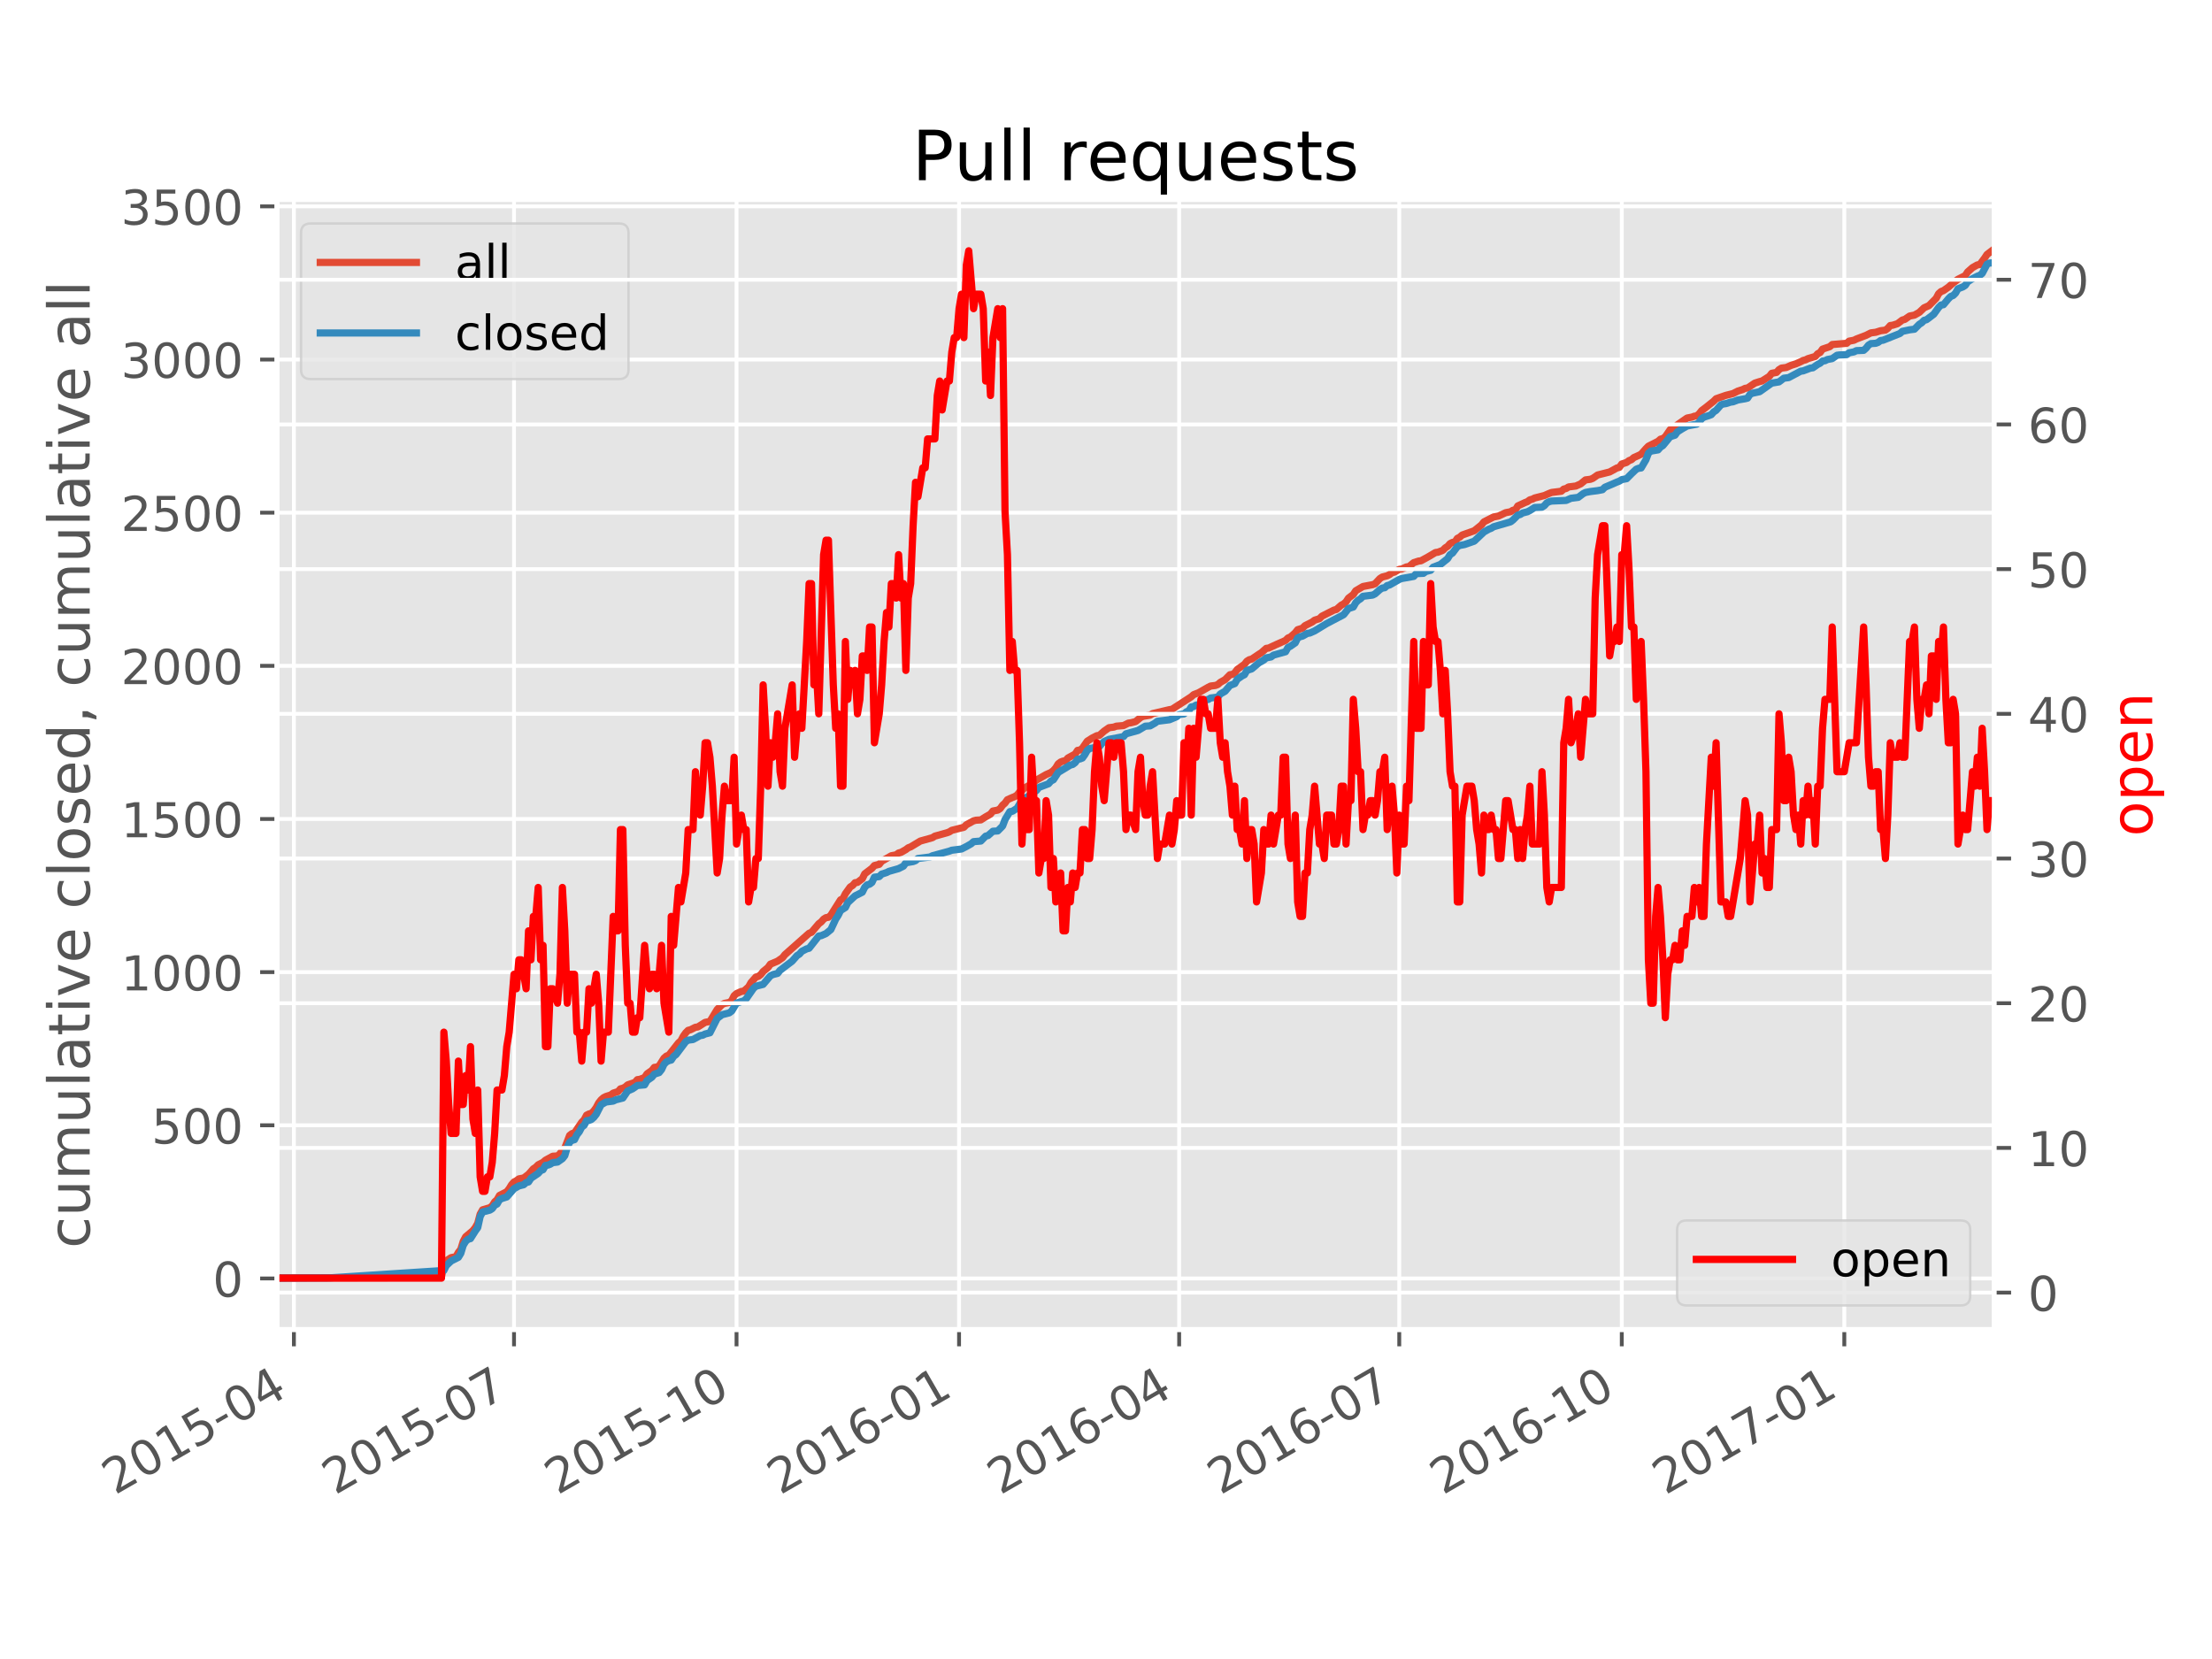 <?xml version="1.0" encoding="utf-8" standalone="no"?>
<!DOCTYPE svg PUBLIC "-//W3C//DTD SVG 1.1//EN"
  "http://www.w3.org/Graphics/SVG/1.1/DTD/svg11.dtd">
<!-- Created with matplotlib (http://matplotlib.org/) -->
<svg height="345pt" version="1.1" viewBox="0 0 460 345" width="460pt" xmlns="http://www.w3.org/2000/svg" xmlns:xlink="http://www.w3.org/1999/xlink">
 <defs>
  <style type="text/css">
*{stroke-linecap:butt;stroke-linejoin:round;}
  </style>
 </defs>
 <g id="figure_1">
  <g id="patch_1">
   <path d="M 0 345.6 
L 460.8 345.6 
L 460.8 0 
L 0 0 
z
" style="fill:#ffffff;"/>
  </g>
  <g id="axes_1">
   <g id="patch_2">
    <path d="M 57.6 276.48 
L 414.72 276.48 
L 414.72 41.472 
L 57.6 41.472 
z
" style="fill:#e5e5e5;"/>
   </g>
   <g id="matplotlib.axis_1">
    <g id="xtick_1">
     <g id="line2d_1">
      <path clip-path="url(#p51129f35ac)" d="M 61.121 276.48 
L 61.121 41.472 
" style="fill:none;stroke:#ffffff;stroke-linecap:square;stroke-width:0.8;"/>
     </g>
     <g id="line2d_2">
      <defs>
       <path d="M 0 0 
L 0 3.5 
" id="m9de23a6294" style="stroke:#555555;stroke-width:0.8;"/>
      </defs>
      <g>
       <use style="fill:#555555;stroke:#555555;stroke-width:0.8;" x="61.121" xlink:href="#m9de23a6294" y="276.48"/>
      </g>
     </g>
     <g id="text_1">
      <!-- 2015-04 -->
      <defs>
       <path d="M 19.188 8.297 
L 53.609 8.297 
L 53.609 0 
L 7.328 0 
L 7.328 8.297 
Q 12.938 14.109 22.625 23.891 
Q 32.328 33.688 34.812 36.531 
Q 39.547 41.844 41.422 45.531 
Q 43.312 49.219 43.312 52.781 
Q 43.312 58.594 39.234 62.25 
Q 35.156 65.922 28.609 65.922 
Q 23.969 65.922 18.812 64.312 
Q 13.672 62.703 7.812 59.422 
L 7.812 69.391 
Q 13.766 71.781 18.938 73 
Q 24.125 74.219 28.422 74.219 
Q 39.75 74.219 46.484 68.547 
Q 53.219 62.891 53.219 53.422 
Q 53.219 48.922 51.531 44.891 
Q 49.859 40.875 45.406 35.406 
Q 44.188 33.984 37.641 27.219 
Q 31.109 20.453 19.188 8.297 
" id="DejaVuSans-32"/>
       <path d="M 31.781 66.406 
Q 24.172 66.406 20.328 58.906 
Q 16.5 51.422 16.5 36.375 
Q 16.5 21.391 20.328 13.891 
Q 24.172 6.391 31.781 6.391 
Q 39.453 6.391 43.281 13.891 
Q 47.125 21.391 47.125 36.375 
Q 47.125 51.422 43.281 58.906 
Q 39.453 66.406 31.781 66.406 
M 31.781 74.219 
Q 44.047 74.219 50.516 64.516 
Q 56.984 54.828 56.984 36.375 
Q 56.984 17.969 50.516 8.266 
Q 44.047 -1.422 31.781 -1.422 
Q 19.531 -1.422 13.062 8.266 
Q 6.594 17.969 6.594 36.375 
Q 6.594 54.828 13.062 64.516 
Q 19.531 74.219 31.781 74.219 
" id="DejaVuSans-30"/>
       <path d="M 12.406 8.297 
L 28.516 8.297 
L 28.516 63.922 
L 10.984 60.406 
L 10.984 69.391 
L 28.422 72.906 
L 38.281 72.906 
L 38.281 8.297 
L 54.391 8.297 
L 54.391 0 
L 12.406 0 
z
" id="DejaVuSans-31"/>
       <path d="M 10.797 72.906 
L 49.516 72.906 
L 49.516 64.594 
L 19.828 64.594 
L 19.828 46.734 
Q 21.969 47.469 24.109 47.828 
Q 26.266 48.188 28.422 48.188 
Q 40.625 48.188 47.75 41.5 
Q 54.891 34.812 54.891 23.391 
Q 54.891 11.625 47.562 5.094 
Q 40.234 -1.422 26.906 -1.422 
Q 22.312 -1.422 17.547 -0.641 
Q 12.797 0.141 7.719 1.703 
L 7.719 11.625 
Q 12.109 9.234 16.797 8.062 
Q 21.484 6.891 26.703 6.891 
Q 35.156 6.891 40.078 11.328 
Q 45.016 15.766 45.016 23.391 
Q 45.016 31 40.078 35.438 
Q 35.156 39.891 26.703 39.891 
Q 22.75 39.891 18.812 39.016 
Q 14.891 38.141 10.797 36.281 
z
" id="DejaVuSans-35"/>
       <path d="M 4.891 31.391 
L 31.203 31.391 
L 31.203 23.391 
L 4.891 23.391 
z
" id="DejaVuSans-2d"/>
       <path d="M 37.797 64.312 
L 12.891 25.391 
L 37.797 25.391 
z
M 35.203 72.906 
L 47.609 72.906 
L 47.609 25.391 
L 58.016 25.391 
L 58.016 17.188 
L 47.609 17.188 
L 47.609 0 
L 37.797 0 
L 37.797 17.188 
L 4.891 17.188 
L 4.891 26.703 
z
" id="DejaVuSans-34"/>
      </defs>
      <g style="fill:#555555;" transform="translate(23.896 310.952)rotate(-30)scale(0.1 -0.1)">
       <use xlink:href="#DejaVuSans-32"/>
       <use x="63.623" xlink:href="#DejaVuSans-30"/>
       <use x="127.246" xlink:href="#DejaVuSans-31"/>
       <use x="190.869" xlink:href="#DejaVuSans-35"/>
       <use x="254.492" xlink:href="#DejaVuSans-2d"/>
       <use x="290.576" xlink:href="#DejaVuSans-30"/>
       <use x="354.199" xlink:href="#DejaVuSans-34"/>
      </g>
     </g>
    </g>
    <g id="xtick_2">
     <g id="line2d_3">
      <path clip-path="url(#p51129f35ac)" d="M 106.893 276.48 
L 106.893 41.472 
" style="fill:none;stroke:#ffffff;stroke-linecap:square;stroke-width:0.8;"/>
     </g>
     <g id="line2d_4">
      <g>
       <use style="fill:#555555;stroke:#555555;stroke-width:0.8;" x="106.893" xlink:href="#m9de23a6294" y="276.48"/>
      </g>
     </g>
     <g id="text_2">
      <!-- 2015-07 -->
      <defs>
       <path d="M 8.203 72.906 
L 55.078 72.906 
L 55.078 68.703 
L 28.609 0 
L 18.312 0 
L 43.219 64.594 
L 8.203 64.594 
z
" id="DejaVuSans-37"/>
      </defs>
      <g style="fill:#555555;" transform="translate(69.668 310.952)rotate(-30)scale(0.1 -0.1)">
       <use xlink:href="#DejaVuSans-32"/>
       <use x="63.623" xlink:href="#DejaVuSans-30"/>
       <use x="127.246" xlink:href="#DejaVuSans-31"/>
       <use x="190.869" xlink:href="#DejaVuSans-35"/>
       <use x="254.492" xlink:href="#DejaVuSans-2d"/>
       <use x="290.576" xlink:href="#DejaVuSans-30"/>
       <use x="354.199" xlink:href="#DejaVuSans-37"/>
      </g>
     </g>
    </g>
    <g id="xtick_3">
     <g id="line2d_5">
      <path clip-path="url(#p51129f35ac)" d="M 153.167 276.48 
L 153.167 41.472 
" style="fill:none;stroke:#ffffff;stroke-linecap:square;stroke-width:0.8;"/>
     </g>
     <g id="line2d_6">
      <g>
       <use style="fill:#555555;stroke:#555555;stroke-width:0.8;" x="153.167" xlink:href="#m9de23a6294" y="276.48"/>
      </g>
     </g>
     <g id="text_3">
      <!-- 2015-10 -->
      <g style="fill:#555555;" transform="translate(115.943 310.952)rotate(-30)scale(0.1 -0.1)">
       <use xlink:href="#DejaVuSans-32"/>
       <use x="63.623" xlink:href="#DejaVuSans-30"/>
       <use x="127.246" xlink:href="#DejaVuSans-31"/>
       <use x="190.869" xlink:href="#DejaVuSans-35"/>
       <use x="254.492" xlink:href="#DejaVuSans-2d"/>
       <use x="290.576" xlink:href="#DejaVuSans-31"/>
       <use x="354.199" xlink:href="#DejaVuSans-30"/>
      </g>
     </g>
    </g>
    <g id="xtick_4">
     <g id="line2d_7">
      <path clip-path="url(#p51129f35ac)" d="M 199.442 276.48 
L 199.442 41.472 
" style="fill:none;stroke:#ffffff;stroke-linecap:square;stroke-width:0.8;"/>
     </g>
     <g id="line2d_8">
      <g>
       <use style="fill:#555555;stroke:#555555;stroke-width:0.8;" x="199.442" xlink:href="#m9de23a6294" y="276.48"/>
      </g>
     </g>
     <g id="text_4">
      <!-- 2016-01 -->
      <defs>
       <path d="M 33.016 40.375 
Q 26.375 40.375 22.484 35.828 
Q 18.609 31.297 18.609 23.391 
Q 18.609 15.531 22.484 10.953 
Q 26.375 6.391 33.016 6.391 
Q 39.656 6.391 43.531 10.953 
Q 47.406 15.531 47.406 23.391 
Q 47.406 31.297 43.531 35.828 
Q 39.656 40.375 33.016 40.375 
M 52.594 71.297 
L 52.594 62.312 
Q 48.875 64.062 45.094 64.984 
Q 41.312 65.922 37.594 65.922 
Q 27.828 65.922 22.672 59.328 
Q 17.531 52.734 16.797 39.406 
Q 19.672 43.656 24.016 45.922 
Q 28.375 48.188 33.594 48.188 
Q 44.578 48.188 50.953 41.516 
Q 57.328 34.859 57.328 23.391 
Q 57.328 12.156 50.688 5.359 
Q 44.047 -1.422 33.016 -1.422 
Q 20.359 -1.422 13.672 8.266 
Q 6.984 17.969 6.984 36.375 
Q 6.984 53.656 15.188 63.938 
Q 23.391 74.219 37.203 74.219 
Q 40.922 74.219 44.703 73.484 
Q 48.484 72.75 52.594 71.297 
" id="DejaVuSans-36"/>
      </defs>
      <g style="fill:#555555;" transform="translate(162.217 310.952)rotate(-30)scale(0.1 -0.1)">
       <use xlink:href="#DejaVuSans-32"/>
       <use x="63.623" xlink:href="#DejaVuSans-30"/>
       <use x="127.246" xlink:href="#DejaVuSans-31"/>
       <use x="190.869" xlink:href="#DejaVuSans-36"/>
       <use x="254.492" xlink:href="#DejaVuSans-2d"/>
       <use x="290.576" xlink:href="#DejaVuSans-30"/>
       <use x="354.199" xlink:href="#DejaVuSans-31"/>
      </g>
     </g>
    </g>
    <g id="xtick_5">
     <g id="line2d_9">
      <path clip-path="url(#p51129f35ac)" d="M 245.214 276.48 
L 245.214 41.472 
" style="fill:none;stroke:#ffffff;stroke-linecap:square;stroke-width:0.8;"/>
     </g>
     <g id="line2d_10">
      <g>
       <use style="fill:#555555;stroke:#555555;stroke-width:0.8;" x="245.214" xlink:href="#m9de23a6294" y="276.48"/>
      </g>
     </g>
     <g id="text_5">
      <!-- 2016-04 -->
      <g style="fill:#555555;" transform="translate(207.989 310.952)rotate(-30)scale(0.1 -0.1)">
       <use xlink:href="#DejaVuSans-32"/>
       <use x="63.623" xlink:href="#DejaVuSans-30"/>
       <use x="127.246" xlink:href="#DejaVuSans-31"/>
       <use x="190.869" xlink:href="#DejaVuSans-36"/>
       <use x="254.492" xlink:href="#DejaVuSans-2d"/>
       <use x="290.576" xlink:href="#DejaVuSans-30"/>
       <use x="354.199" xlink:href="#DejaVuSans-34"/>
      </g>
     </g>
    </g>
    <g id="xtick_6">
     <g id="line2d_11">
      <path clip-path="url(#p51129f35ac)" d="M 290.985 276.48 
L 290.985 41.472 
" style="fill:none;stroke:#ffffff;stroke-linecap:square;stroke-width:0.8;"/>
     </g>
     <g id="line2d_12">
      <g>
       <use style="fill:#555555;stroke:#555555;stroke-width:0.8;" x="290.985" xlink:href="#m9de23a6294" y="276.48"/>
      </g>
     </g>
     <g id="text_6">
      <!-- 2016-07 -->
      <g style="fill:#555555;" transform="translate(253.761 310.952)rotate(-30)scale(0.1 -0.1)">
       <use xlink:href="#DejaVuSans-32"/>
       <use x="63.623" xlink:href="#DejaVuSans-30"/>
       <use x="127.246" xlink:href="#DejaVuSans-31"/>
       <use x="190.869" xlink:href="#DejaVuSans-36"/>
       <use x="254.492" xlink:href="#DejaVuSans-2d"/>
       <use x="290.576" xlink:href="#DejaVuSans-30"/>
       <use x="354.199" xlink:href="#DejaVuSans-37"/>
      </g>
     </g>
    </g>
    <g id="xtick_7">
     <g id="line2d_13">
      <path clip-path="url(#p51129f35ac)" d="M 337.26 276.48 
L 337.26 41.472 
" style="fill:none;stroke:#ffffff;stroke-linecap:square;stroke-width:0.8;"/>
     </g>
     <g id="line2d_14">
      <g>
       <use style="fill:#555555;stroke:#555555;stroke-width:0.8;" x="337.26" xlink:href="#m9de23a6294" y="276.48"/>
      </g>
     </g>
     <g id="text_7">
      <!-- 2016-10 -->
      <g style="fill:#555555;" transform="translate(300.035 310.952)rotate(-30)scale(0.1 -0.1)">
       <use xlink:href="#DejaVuSans-32"/>
       <use x="63.623" xlink:href="#DejaVuSans-30"/>
       <use x="127.246" xlink:href="#DejaVuSans-31"/>
       <use x="190.869" xlink:href="#DejaVuSans-36"/>
       <use x="254.492" xlink:href="#DejaVuSans-2d"/>
       <use x="290.576" xlink:href="#DejaVuSans-31"/>
       <use x="354.199" xlink:href="#DejaVuSans-30"/>
      </g>
     </g>
    </g>
    <g id="xtick_8">
     <g id="line2d_15">
      <path clip-path="url(#p51129f35ac)" d="M 383.535 276.48 
L 383.535 41.472 
" style="fill:none;stroke:#ffffff;stroke-linecap:square;stroke-width:0.8;"/>
     </g>
     <g id="line2d_16">
      <g>
       <use style="fill:#555555;stroke:#555555;stroke-width:0.8;" x="383.535" xlink:href="#m9de23a6294" y="276.48"/>
      </g>
     </g>
     <g id="text_8">
      <!-- 2017-01 -->
      <g style="fill:#555555;" transform="translate(346.31 310.952)rotate(-30)scale(0.1 -0.1)">
       <use xlink:href="#DejaVuSans-32"/>
       <use x="63.623" xlink:href="#DejaVuSans-30"/>
       <use x="127.246" xlink:href="#DejaVuSans-31"/>
       <use x="190.869" xlink:href="#DejaVuSans-37"/>
       <use x="254.492" xlink:href="#DejaVuSans-2d"/>
       <use x="290.576" xlink:href="#DejaVuSans-30"/>
       <use x="354.199" xlink:href="#DejaVuSans-31"/>
      </g>
     </g>
    </g>
   </g>
   <g id="matplotlib.axis_2">
    <g id="ytick_1">
     <g id="line2d_17">
      <path clip-path="url(#p51129f35ac)" d="M 57.6 265.862 
L 414.72 265.862 
" style="fill:none;stroke:#ffffff;stroke-linecap:square;stroke-width:0.8;"/>
     </g>
     <g id="line2d_18">
      <defs>
       <path d="M 0 0 
L -3.5 0 
" id="m48c21528d4" style="stroke:#555555;stroke-width:0.8;"/>
      </defs>
      <g>
       <use style="fill:#555555;stroke:#555555;stroke-width:0.8;" x="57.6" xlink:href="#m48c21528d4" y="265.862"/>
      </g>
     </g>
     <g id="text_9">
      <!-- 0 -->
      <g style="fill:#555555;" transform="translate(44.237 269.661)scale(0.1 -0.1)">
       <use xlink:href="#DejaVuSans-30"/>
      </g>
     </g>
    </g>
    <g id="ytick_2">
     <g id="line2d_19">
      <path clip-path="url(#p51129f35ac)" d="M 57.6 234.012 
L 414.72 234.012 
" style="fill:none;stroke:#ffffff;stroke-linecap:square;stroke-width:0.8;"/>
     </g>
     <g id="line2d_20">
      <g>
       <use style="fill:#555555;stroke:#555555;stroke-width:0.8;" x="57.6" xlink:href="#m48c21528d4" y="234.012"/>
      </g>
     </g>
     <g id="text_10">
      <!-- 500 -->
      <g style="fill:#555555;" transform="translate(31.512 237.812)scale(0.1 -0.1)">
       <use xlink:href="#DejaVuSans-35"/>
       <use x="63.623" xlink:href="#DejaVuSans-30"/>
       <use x="127.246" xlink:href="#DejaVuSans-30"/>
      </g>
     </g>
    </g>
    <g id="ytick_3">
     <g id="line2d_21">
      <path clip-path="url(#p51129f35ac)" d="M 57.6 202.163 
L 414.72 202.163 
" style="fill:none;stroke:#ffffff;stroke-linecap:square;stroke-width:0.8;"/>
     </g>
     <g id="line2d_22">
      <g>
       <use style="fill:#555555;stroke:#555555;stroke-width:0.8;" x="57.6" xlink:href="#m48c21528d4" y="202.163"/>
      </g>
     </g>
     <g id="text_11">
      <!-- 1000 -->
      <g style="fill:#555555;" transform="translate(25.15 205.963)scale(0.1 -0.1)">
       <use xlink:href="#DejaVuSans-31"/>
       <use x="63.623" xlink:href="#DejaVuSans-30"/>
       <use x="127.246" xlink:href="#DejaVuSans-30"/>
       <use x="190.869" xlink:href="#DejaVuSans-30"/>
      </g>
     </g>
    </g>
    <g id="ytick_4">
     <g id="line2d_23">
      <path clip-path="url(#p51129f35ac)" d="M 57.6 170.314 
L 414.72 170.314 
" style="fill:none;stroke:#ffffff;stroke-linecap:square;stroke-width:0.8;"/>
     </g>
     <g id="line2d_24">
      <g>
       <use style="fill:#555555;stroke:#555555;stroke-width:0.8;" x="57.6" xlink:href="#m48c21528d4" y="170.314"/>
      </g>
     </g>
     <g id="text_12">
      <!-- 1500 -->
      <g style="fill:#555555;" transform="translate(25.15 174.113)scale(0.1 -0.1)">
       <use xlink:href="#DejaVuSans-31"/>
       <use x="63.623" xlink:href="#DejaVuSans-35"/>
       <use x="127.246" xlink:href="#DejaVuSans-30"/>
       <use x="190.869" xlink:href="#DejaVuSans-30"/>
      </g>
     </g>
    </g>
    <g id="ytick_5">
     <g id="line2d_25">
      <path clip-path="url(#p51129f35ac)" d="M 57.6 138.465 
L 414.72 138.465 
" style="fill:none;stroke:#ffffff;stroke-linecap:square;stroke-width:0.8;"/>
     </g>
     <g id="line2d_26">
      <g>
       <use style="fill:#555555;stroke:#555555;stroke-width:0.8;" x="57.6" xlink:href="#m48c21528d4" y="138.465"/>
      </g>
     </g>
     <g id="text_13">
      <!-- 2000 -->
      <g style="fill:#555555;" transform="translate(25.15 142.264)scale(0.1 -0.1)">
       <use xlink:href="#DejaVuSans-32"/>
       <use x="63.623" xlink:href="#DejaVuSans-30"/>
       <use x="127.246" xlink:href="#DejaVuSans-30"/>
       <use x="190.869" xlink:href="#DejaVuSans-30"/>
      </g>
     </g>
    </g>
    <g id="ytick_6">
     <g id="line2d_27">
      <path clip-path="url(#p51129f35ac)" d="M 57.6 106.616 
L 414.72 106.616 
" style="fill:none;stroke:#ffffff;stroke-linecap:square;stroke-width:0.8;"/>
     </g>
     <g id="line2d_28">
      <g>
       <use style="fill:#555555;stroke:#555555;stroke-width:0.8;" x="57.6" xlink:href="#m48c21528d4" y="106.616"/>
      </g>
     </g>
     <g id="text_14">
      <!-- 2500 -->
      <g style="fill:#555555;" transform="translate(25.15 110.415)scale(0.1 -0.1)">
       <use xlink:href="#DejaVuSans-32"/>
       <use x="63.623" xlink:href="#DejaVuSans-35"/>
       <use x="127.246" xlink:href="#DejaVuSans-30"/>
       <use x="190.869" xlink:href="#DejaVuSans-30"/>
      </g>
     </g>
    </g>
    <g id="ytick_7">
     <g id="line2d_29">
      <path clip-path="url(#p51129f35ac)" d="M 57.6 74.767 
L 414.72 74.767 
" style="fill:none;stroke:#ffffff;stroke-linecap:square;stroke-width:0.8;"/>
     </g>
     <g id="line2d_30">
      <g>
       <use style="fill:#555555;stroke:#555555;stroke-width:0.8;" x="57.6" xlink:href="#m48c21528d4" y="74.767"/>
      </g>
     </g>
     <g id="text_15">
      <!-- 3000 -->
      <defs>
       <path d="M 40.578 39.312 
Q 47.656 37.797 51.625 33 
Q 55.609 28.219 55.609 21.188 
Q 55.609 10.406 48.188 4.484 
Q 40.766 -1.422 27.094 -1.422 
Q 22.516 -1.422 17.656 -0.516 
Q 12.797 0.391 7.625 2.203 
L 7.625 11.719 
Q 11.719 9.328 16.594 8.109 
Q 21.484 6.891 26.812 6.891 
Q 36.078 6.891 40.938 10.547 
Q 45.797 14.203 45.797 21.188 
Q 45.797 27.641 41.281 31.266 
Q 36.766 34.906 28.719 34.906 
L 20.219 34.906 
L 20.219 43.016 
L 29.109 43.016 
Q 36.375 43.016 40.234 45.922 
Q 44.094 48.828 44.094 54.297 
Q 44.094 59.906 40.109 62.906 
Q 36.141 65.922 28.719 65.922 
Q 24.656 65.922 20.016 65.031 
Q 15.375 64.156 9.812 62.312 
L 9.812 71.094 
Q 15.438 72.656 20.344 73.438 
Q 25.25 74.219 29.594 74.219 
Q 40.828 74.219 47.359 69.109 
Q 53.906 64.016 53.906 55.328 
Q 53.906 49.266 50.438 45.094 
Q 46.969 40.922 40.578 39.312 
" id="DejaVuSans-33"/>
      </defs>
      <g style="fill:#555555;" transform="translate(25.15 78.566)scale(0.1 -0.1)">
       <use xlink:href="#DejaVuSans-33"/>
       <use x="63.623" xlink:href="#DejaVuSans-30"/>
       <use x="127.246" xlink:href="#DejaVuSans-30"/>
       <use x="190.869" xlink:href="#DejaVuSans-30"/>
      </g>
     </g>
    </g>
    <g id="ytick_8">
     <g id="line2d_31">
      <path clip-path="url(#p51129f35ac)" d="M 57.6 42.918 
L 414.72 42.918 
" style="fill:none;stroke:#ffffff;stroke-linecap:square;stroke-width:0.8;"/>
     </g>
     <g id="line2d_32">
      <g>
       <use style="fill:#555555;stroke:#555555;stroke-width:0.8;" x="57.6" xlink:href="#m48c21528d4" y="42.918"/>
      </g>
     </g>
     <g id="text_16">
      <!-- 3500 -->
      <g style="fill:#555555;" transform="translate(25.15 46.717)scale(0.1 -0.1)">
       <use xlink:href="#DejaVuSans-33"/>
       <use x="63.623" xlink:href="#DejaVuSans-35"/>
       <use x="127.246" xlink:href="#DejaVuSans-30"/>
       <use x="190.869" xlink:href="#DejaVuSans-30"/>
      </g>
     </g>
    </g>
    <g id="text_17">
     <!-- cumulative closed, cumulative all -->
     <defs>
      <path d="M 48.781 52.594 
L 48.781 44.188 
Q 44.969 46.297 41.141 47.344 
Q 37.312 48.391 33.406 48.391 
Q 24.656 48.391 19.812 42.844 
Q 14.984 37.312 14.984 27.297 
Q 14.984 17.281 19.812 11.734 
Q 24.656 6.203 33.406 6.203 
Q 37.312 6.203 41.141 7.25 
Q 44.969 8.297 48.781 10.406 
L 48.781 2.094 
Q 45.016 0.344 40.984 -0.531 
Q 36.969 -1.422 32.422 -1.422 
Q 20.062 -1.422 12.781 6.344 
Q 5.516 14.109 5.516 27.297 
Q 5.516 40.672 12.859 48.328 
Q 20.219 56 33.016 56 
Q 37.156 56 41.109 55.141 
Q 45.062 54.297 48.781 52.594 
" id="DejaVuSans-63"/>
      <path d="M 8.5 21.578 
L 8.5 54.688 
L 17.484 54.688 
L 17.484 21.922 
Q 17.484 14.156 20.5 10.266 
Q 23.531 6.391 29.594 6.391 
Q 36.859 6.391 41.078 11.031 
Q 45.312 15.672 45.312 23.688 
L 45.312 54.688 
L 54.297 54.688 
L 54.297 0 
L 45.312 0 
L 45.312 8.406 
Q 42.047 3.422 37.719 1 
Q 33.406 -1.422 27.688 -1.422 
Q 18.266 -1.422 13.375 4.438 
Q 8.5 10.297 8.5 21.578 
M 31.109 56 
z
" id="DejaVuSans-75"/>
      <path d="M 52 44.188 
Q 55.375 50.25 60.062 53.125 
Q 64.75 56 71.094 56 
Q 79.641 56 84.281 50.016 
Q 88.922 44.047 88.922 33.016 
L 88.922 0 
L 79.891 0 
L 79.891 32.719 
Q 79.891 40.578 77.094 44.375 
Q 74.312 48.188 68.609 48.188 
Q 61.625 48.188 57.562 43.547 
Q 53.516 38.922 53.516 30.906 
L 53.516 0 
L 44.484 0 
L 44.484 32.719 
Q 44.484 40.625 41.703 44.406 
Q 38.922 48.188 33.109 48.188 
Q 26.219 48.188 22.156 43.531 
Q 18.109 38.875 18.109 30.906 
L 18.109 0 
L 9.078 0 
L 9.078 54.688 
L 18.109 54.688 
L 18.109 46.188 
Q 21.188 51.219 25.484 53.609 
Q 29.781 56 35.688 56 
Q 41.656 56 45.828 52.969 
Q 50 49.953 52 44.188 
" id="DejaVuSans-6d"/>
      <path d="M 9.422 75.984 
L 18.406 75.984 
L 18.406 0 
L 9.422 0 
z
" id="DejaVuSans-6c"/>
      <path d="M 34.281 27.484 
Q 23.391 27.484 19.188 25 
Q 14.984 22.516 14.984 16.5 
Q 14.984 11.719 18.141 8.906 
Q 21.297 6.109 26.703 6.109 
Q 34.188 6.109 38.703 11.406 
Q 43.219 16.703 43.219 25.484 
L 43.219 27.484 
z
M 52.203 31.203 
L 52.203 0 
L 43.219 0 
L 43.219 8.297 
Q 40.141 3.328 35.547 0.953 
Q 30.953 -1.422 24.312 -1.422 
Q 15.922 -1.422 10.953 3.297 
Q 6 8.016 6 15.922 
Q 6 25.141 12.172 29.828 
Q 18.359 34.516 30.609 34.516 
L 43.219 34.516 
L 43.219 35.406 
Q 43.219 41.609 39.141 45 
Q 35.062 48.391 27.688 48.391 
Q 23 48.391 18.547 47.266 
Q 14.109 46.141 10.016 43.891 
L 10.016 52.203 
Q 14.938 54.109 19.578 55.047 
Q 24.219 56 28.609 56 
Q 40.484 56 46.344 49.844 
Q 52.203 43.703 52.203 31.203 
" id="DejaVuSans-61"/>
      <path d="M 18.312 70.219 
L 18.312 54.688 
L 36.812 54.688 
L 36.812 47.703 
L 18.312 47.703 
L 18.312 18.016 
Q 18.312 11.328 20.141 9.422 
Q 21.969 7.516 27.594 7.516 
L 36.812 7.516 
L 36.812 0 
L 27.594 0 
Q 17.188 0 13.234 3.875 
Q 9.281 7.766 9.281 18.016 
L 9.281 47.703 
L 2.688 47.703 
L 2.688 54.688 
L 9.281 54.688 
L 9.281 70.219 
z
" id="DejaVuSans-74"/>
      <path d="M 9.422 54.688 
L 18.406 54.688 
L 18.406 0 
L 9.422 0 
z
M 9.422 75.984 
L 18.406 75.984 
L 18.406 64.594 
L 9.422 64.594 
z
" id="DejaVuSans-69"/>
      <path d="M 2.984 54.688 
L 12.5 54.688 
L 29.594 8.797 
L 46.688 54.688 
L 56.203 54.688 
L 35.688 0 
L 23.484 0 
z
" id="DejaVuSans-76"/>
      <path d="M 56.203 29.594 
L 56.203 25.203 
L 14.891 25.203 
Q 15.484 15.922 20.484 11.062 
Q 25.484 6.203 34.422 6.203 
Q 39.594 6.203 44.453 7.469 
Q 49.312 8.734 54.109 11.281 
L 54.109 2.781 
Q 49.266 0.734 44.188 -0.344 
Q 39.109 -1.422 33.891 -1.422 
Q 20.797 -1.422 13.156 6.188 
Q 5.516 13.812 5.516 26.812 
Q 5.516 40.234 12.766 48.109 
Q 20.016 56 32.328 56 
Q 43.359 56 49.781 48.891 
Q 56.203 41.797 56.203 29.594 
M 47.219 32.234 
Q 47.125 39.594 43.094 43.984 
Q 39.062 48.391 32.422 48.391 
Q 24.906 48.391 20.391 44.141 
Q 15.875 39.891 15.188 32.172 
z
" id="DejaVuSans-65"/>
      <path id="DejaVuSans-20"/>
      <path d="M 30.609 48.391 
Q 23.391 48.391 19.188 42.75 
Q 14.984 37.109 14.984 27.297 
Q 14.984 17.484 19.156 11.844 
Q 23.344 6.203 30.609 6.203 
Q 37.797 6.203 41.984 11.859 
Q 46.188 17.531 46.188 27.297 
Q 46.188 37.016 41.984 42.703 
Q 37.797 48.391 30.609 48.391 
M 30.609 56 
Q 42.328 56 49.016 48.375 
Q 55.719 40.766 55.719 27.297 
Q 55.719 13.875 49.016 6.219 
Q 42.328 -1.422 30.609 -1.422 
Q 18.844 -1.422 12.172 6.219 
Q 5.516 13.875 5.516 27.297 
Q 5.516 40.766 12.172 48.375 
Q 18.844 56 30.609 56 
" id="DejaVuSans-6f"/>
      <path d="M 44.281 53.078 
L 44.281 44.578 
Q 40.484 46.531 36.375 47.5 
Q 32.281 48.484 27.875 48.484 
Q 21.188 48.484 17.844 46.438 
Q 14.5 44.391 14.5 40.281 
Q 14.5 37.156 16.891 35.375 
Q 19.281 33.594 26.516 31.984 
L 29.594 31.297 
Q 39.156 29.25 43.188 25.516 
Q 47.219 21.781 47.219 15.094 
Q 47.219 7.469 41.188 3.016 
Q 35.156 -1.422 24.609 -1.422 
Q 20.219 -1.422 15.453 -0.562 
Q 10.688 0.297 5.422 2 
L 5.422 11.281 
Q 10.406 8.688 15.234 7.391 
Q 20.062 6.109 24.812 6.109 
Q 31.156 6.109 34.562 8.281 
Q 37.984 10.453 37.984 14.406 
Q 37.984 18.062 35.516 20.016 
Q 33.062 21.969 24.703 23.781 
L 21.578 24.516 
Q 13.234 26.266 9.516 29.906 
Q 5.812 33.547 5.812 39.891 
Q 5.812 47.609 11.281 51.797 
Q 16.75 56 26.812 56 
Q 31.781 56 36.172 55.266 
Q 40.578 54.547 44.281 53.078 
" id="DejaVuSans-73"/>
      <path d="M 45.406 46.391 
L 45.406 75.984 
L 54.391 75.984 
L 54.391 0 
L 45.406 0 
L 45.406 8.203 
Q 42.578 3.328 38.25 0.953 
Q 33.938 -1.422 27.875 -1.422 
Q 17.969 -1.422 11.734 6.484 
Q 5.516 14.406 5.516 27.297 
Q 5.516 40.188 11.734 48.094 
Q 17.969 56 27.875 56 
Q 33.938 56 38.25 53.625 
Q 42.578 51.266 45.406 46.391 
M 14.797 27.297 
Q 14.797 17.391 18.875 11.75 
Q 22.953 6.109 30.078 6.109 
Q 37.203 6.109 41.297 11.75 
Q 45.406 17.391 45.406 27.297 
Q 45.406 37.203 41.297 42.844 
Q 37.203 48.484 30.078 48.484 
Q 22.953 48.484 18.875 42.844 
Q 14.797 37.203 14.797 27.297 
" id="DejaVuSans-64"/>
      <path d="M 11.719 12.406 
L 22.016 12.406 
L 22.016 4 
L 14.016 -11.625 
L 7.719 -11.625 
L 11.719 4 
z
" id="DejaVuSans-2c"/>
     </defs>
     <g style="fill:#555555;" transform="translate(18.654 259.587)rotate(-90)scale(0.12 -0.12)">
      <use xlink:href="#DejaVuSans-63"/>
      <use x="54.98" xlink:href="#DejaVuSans-75"/>
      <use x="118.359" xlink:href="#DejaVuSans-6d"/>
      <use x="215.771" xlink:href="#DejaVuSans-75"/>
      <use x="279.15" xlink:href="#DejaVuSans-6c"/>
      <use x="306.934" xlink:href="#DejaVuSans-61"/>
      <use x="368.213" xlink:href="#DejaVuSans-74"/>
      <use x="407.422" xlink:href="#DejaVuSans-69"/>
      <use x="435.205" xlink:href="#DejaVuSans-76"/>
      <use x="494.385" xlink:href="#DejaVuSans-65"/>
      <use x="555.908" xlink:href="#DejaVuSans-20"/>
      <use x="587.695" xlink:href="#DejaVuSans-63"/>
      <use x="642.676" xlink:href="#DejaVuSans-6c"/>
      <use x="670.459" xlink:href="#DejaVuSans-6f"/>
      <use x="731.641" xlink:href="#DejaVuSans-73"/>
      <use x="783.74" xlink:href="#DejaVuSans-65"/>
      <use x="845.264" xlink:href="#DejaVuSans-64"/>
      <use x="908.74" xlink:href="#DejaVuSans-2c"/>
      <use x="940.527" xlink:href="#DejaVuSans-20"/>
      <use x="972.314" xlink:href="#DejaVuSans-63"/>
      <use x="1027.295" xlink:href="#DejaVuSans-75"/>
      <use x="1090.674" xlink:href="#DejaVuSans-6d"/>
      <use x="1188.086" xlink:href="#DejaVuSans-75"/>
      <use x="1251.465" xlink:href="#DejaVuSans-6c"/>
      <use x="1279.248" xlink:href="#DejaVuSans-61"/>
      <use x="1340.527" xlink:href="#DejaVuSans-74"/>
      <use x="1379.736" xlink:href="#DejaVuSans-69"/>
      <use x="1407.52" xlink:href="#DejaVuSans-76"/>
      <use x="1466.699" xlink:href="#DejaVuSans-65"/>
      <use x="1528.223" xlink:href="#DejaVuSans-20"/>
      <use x="1560.01" xlink:href="#DejaVuSans-61"/>
      <use x="1621.289" xlink:href="#DejaVuSans-6c"/>
      <use x="1649.072" xlink:href="#DejaVuSans-6c"/>
     </g>
    </g>
   </g>
   <g id="line2d_33">
    <path clip-path="url(#p51129f35ac)" d="M 57.6 265.734 
L 89.791 265.67 
L 91.803 265.543 
L 92.306 263.059 
L 92.809 262.167 
L 93.815 261.53 
L 94.821 261.339 
L 95.324 260.447 
L 95.827 259.81 
L 96.33 258.154 
L 96.833 257.199 
L 98.342 255.925 
L 98.845 255.288 
L 99.348 254.396 
L 99.851 252.485 
L 100.354 251.593 
L 101.863 251.147 
L 102.366 250.765 
L 102.869 249.937 
L 103.372 249.491 
L 103.875 248.599 
L 105.384 247.835 
L 105.887 247.198 
L 106.39 246.37 
L 106.893 245.797 
L 107.396 245.542 
L 107.899 245.16 
L 108.905 244.969 
L 109.911 244.204 
L 110.917 243.058 
L 111.419 242.739 
L 111.922 242.229 
L 112.928 241.72 
L 113.431 241.274 
L 114.94 240.446 
L 115.946 240.382 
L 116.449 239.936 
L 116.952 239.172 
L 117.455 238.726 
L 118.461 236.114 
L 118.964 235.732 
L 119.467 235.605 
L 120.976 233.375 
L 121.479 232.866 
L 121.982 231.91 
L 122.485 231.656 
L 122.988 231.528 
L 123.491 231.019 
L 123.994 230.318 
L 124.497 229.362 
L 125 228.725 
L 125.503 228.28 
L 126.006 228.025 
L 127.012 227.706 
L 127.515 227.324 
L 128.521 227.006 
L 129.024 226.432 
L 129.527 226.305 
L 130.03 226.05 
L 130.533 225.604 
L 132.042 225.095 
L 132.545 224.521 
L 133.048 224.458 
L 134.054 224.076 
L 134.557 223.311 
L 135.563 222.61 
L 136.066 221.973 
L 136.569 221.91 
L 137.072 221.655 
L 138.078 220.063 
L 138.581 219.617 
L 139.084 219.426 
L 141.096 216.878 
L 141.599 216.432 
L 142.102 215.476 
L 142.605 214.776 
L 143.108 214.266 
L 143.611 214.139 
L 144.617 213.629 
L 145.12 213.565 
L 146.629 212.61 
L 147.634 212.419 
L 149.143 209.935 
L 150.149 208.915 
L 150.652 208.661 
L 151.658 208.469 
L 152.161 208.087 
L 152.664 207.068 
L 153.167 206.622 
L 154.173 206.176 
L 154.676 206.113 
L 155.682 205.221 
L 156.185 204.329 
L 157.191 203.183 
L 157.694 203.055 
L 158.197 202.673 
L 158.7 202.036 
L 159.706 201.208 
L 160.209 200.507 
L 161.718 199.87 
L 162.724 199.17 
L 163.227 198.533 
L 164.233 197.641 
L 168.257 194.074 
L 168.76 193.883 
L 170.269 192.099 
L 170.772 191.717 
L 171.275 191.144 
L 171.778 190.825 
L 172.281 190.761 
L 172.784 190.315 
L 174.796 187.131 
L 175.299 186.876 
L 175.802 185.857 
L 176.808 184.455 
L 177.311 184.137 
L 177.814 183.563 
L 178.317 183.5 
L 179.323 182.735 
L 179.826 181.716 
L 180.832 180.952 
L 181.335 180.57 
L 181.838 179.996 
L 182.843 179.742 
L 183.346 179.105 
L 185.358 177.958 
L 186.364 177.767 
L 186.867 177.385 
L 187.37 177.257 
L 188.376 176.684 
L 188.879 176.302 
L 189.382 176.111 
L 191.394 174.901 
L 193.909 174.2 
L 194.412 173.881 
L 196.927 173.181 
L 197.43 172.99 
L 197.933 172.671 
L 200.448 172.034 
L 200.951 171.525 
L 202.46 170.696 
L 202.963 170.569 
L 203.969 170.505 
L 204.975 169.868 
L 205.981 169.295 
L 206.484 168.658 
L 207.49 168.467 
L 207.993 168.149 
L 208.496 167.448 
L 208.999 167.002 
L 209.502 166.301 
L 210.508 165.855 
L 211.011 165.664 
L 211.514 165.346 
L 212.017 164.709 
L 212.52 164.39 
L 213.023 163.881 
L 214.532 163.053 
L 215.538 162.225 
L 217.55 161.078 
L 218.555 160.632 
L 219.058 160.25 
L 219.561 159.677 
L 220.064 158.849 
L 220.567 158.466 
L 221.07 158.275 
L 221.573 158.212 
L 222.076 157.638 
L 223.585 156.81 
L 224.088 156.046 
L 224.591 155.982 
L 225.094 155.6 
L 226.1 154.135 
L 227.106 153.498 
L 228.112 152.988 
L 228.615 152.925 
L 229.621 152.033 
L 230.627 151.332 
L 231.633 151.205 
L 232.136 151.014 
L 233.645 150.886 
L 234.651 150.377 
L 235.154 150.313 
L 236.16 150.058 
L 237.166 149.23 
L 237.669 148.975 
L 239.178 148.721 
L 239.681 148.402 
L 243.202 147.574 
L 243.705 147.51 
L 247.729 144.899 
L 248.232 144.453 
L 249.238 144.071 
L 251.25 142.924 
L 251.753 142.669 
L 252.759 142.542 
L 253.262 142.351 
L 253.765 141.905 
L 254.77 141.332 
L 255.776 140.312 
L 256.279 140.249 
L 256.782 139.93 
L 257.285 139.23 
L 258.794 138.147 
L 259.297 137.51 
L 259.8 137.191 
L 260.303 137.064 
L 261.812 136.045 
L 262.315 135.726 
L 263.321 134.834 
L 263.824 134.771 
L 265.333 134.07 
L 266.339 133.624 
L 267.345 133.178 
L 267.848 132.669 
L 268.351 132.478 
L 269.357 131.586 
L 269.86 130.949 
L 270.866 130.63 
L 271.369 130.121 
L 272.878 129.356 
L 273.381 128.974 
L 274.387 128.656 
L 274.89 128.146 
L 277.405 126.872 
L 277.908 126.745 
L 278.914 125.853 
L 279.417 125.598 
L 279.92 125.152 
L 280.423 124.388 
L 281.429 123.624 
L 281.932 122.859 
L 283.441 121.967 
L 284.447 121.776 
L 285.453 121.585 
L 285.956 121.394 
L 286.962 120.311 
L 287.465 119.993 
L 288.471 119.738 
L 288.974 119.483 
L 289.477 119.101 
L 289.979 118.974 
L 290.985 118.4 
L 291.488 118.337 
L 292.494 117.891 
L 292.997 117.827 
L 294.003 116.999 
L 295.009 116.68 
L 295.512 116.617 
L 297.021 115.789 
L 298.53 114.897 
L 299.033 114.833 
L 300.039 114.451 
L 300.542 113.941 
L 301.045 113.623 
L 301.548 113.05 
L 302.051 112.795 
L 302.554 112.731 
L 303.057 111.967 
L 303.56 111.712 
L 304.063 111.266 
L 306.578 110.374 
L 308.087 109.164 
L 308.59 108.527 
L 310.602 107.508 
L 311.608 107.317 
L 313.117 106.616 
L 314.123 106.425 
L 314.626 106.107 
L 315.129 106.043 
L 315.632 105.215 
L 317.141 104.514 
L 317.644 104.323 
L 318.147 103.941 
L 318.65 103.813 
L 319.153 103.559 
L 321.165 103.049 
L 322.171 102.603 
L 322.674 102.412 
L 324.686 102.157 
L 325.189 101.711 
L 325.691 101.584 
L 326.194 101.265 
L 327.703 101.074 
L 328.709 100.628 
L 329.715 99.8 
L 330.721 99.673 
L 331.224 99.482 
L 332.23 98.781 
L 334.745 98.144 
L 336.254 97.316 
L 336.757 97.189 
L 337.26 96.488 
L 338.266 96.17 
L 338.769 95.787 
L 339.272 95.596 
L 339.775 95.15 
L 340.781 94.705 
L 341.284 94.45 
L 342.29 93.303 
L 342.793 92.794 
L 344.805 91.774 
L 345.308 91.329 
L 345.811 91.201 
L 346.314 90.819 
L 347.32 89.354 
L 348.326 88.972 
L 348.829 88.335 
L 350.841 86.933 
L 351.847 86.742 
L 352.35 86.551 
L 352.853 86.487 
L 353.356 86.042 
L 353.859 85.405 
L 354.865 84.64 
L 356.374 83.43 
L 356.877 82.92 
L 358.889 82.22 
L 360.398 81.838 
L 361.403 81.328 
L 362.409 81.009 
L 362.912 80.755 
L 363.415 80.691 
L 364.924 79.672 
L 365.93 79.353 
L 366.433 79.226 
L 367.942 78.27 
L 368.445 77.633 
L 369.451 77.442 
L 369.954 76.869 
L 370.457 76.551 
L 371.463 76.423 
L 372.469 75.977 
L 373.475 75.659 
L 374.481 75.213 
L 374.984 74.958 
L 375.487 74.831 
L 375.99 74.576 
L 377.499 74.13 
L 378.002 73.557 
L 378.505 73.302 
L 379.008 72.601 
L 380.517 72.092 
L 381.02 71.646 
L 384.038 71.391 
L 384.541 70.945 
L 385.547 70.754 
L 386.05 70.499 
L 388.062 69.735 
L 389.068 69.225 
L 390.074 69.098 
L 391.08 68.779 
L 392.086 68.652 
L 392.589 68.27 
L 393.092 67.697 
L 393.595 67.633 
L 394.601 67.314 
L 395.607 66.55 
L 396.11 66.423 
L 397.115 65.722 
L 398.121 65.531 
L 399.127 64.958 
L 400.133 64.002 
L 401.139 63.556 
L 402.648 62.027 
L 403.151 61.072 
L 403.654 60.626 
L 404.157 60.435 
L 405.163 59.734 
L 406.169 58.842 
L 407.175 58.078 
L 408.684 57.314 
L 409.187 56.549 
L 410.193 55.658 
L 411.199 55.084 
L 411.702 55.021 
L 412.708 53.683 
L 413.211 52.919 
L 414.217 52.154 
L 414.217 52.154 
" style="fill:none;stroke:#e24a33;stroke-linecap:square;stroke-width:1.5;"/>
   </g>
   <g id="line2d_34">
    <path clip-path="url(#p51129f35ac)" d="M 57.6 265.798 
L 68.666 265.734 
L 92.306 264.205 
L 92.809 263.186 
L 93.815 262.231 
L 95.324 261.466 
L 95.827 260.638 
L 96.33 258.982 
L 96.833 258.154 
L 97.336 257.708 
L 97.839 257.581 
L 98.845 255.988 
L 99.348 255.288 
L 99.851 252.994 
L 100.354 252.039 
L 101.863 251.657 
L 102.366 251.338 
L 102.869 250.638 
L 103.372 250.383 
L 103.875 249.491 
L 104.378 249.236 
L 105.384 248.918 
L 106.893 247.198 
L 107.899 246.625 
L 108.905 246.37 
L 109.408 245.924 
L 109.911 245.797 
L 110.414 245.032 
L 111.922 244.013 
L 112.425 243.44 
L 112.928 243.249 
L 113.431 242.357 
L 113.934 242.293 
L 114.437 242.102 
L 114.94 241.784 
L 115.946 241.656 
L 116.952 240.956 
L 117.455 240.319 
L 117.958 238.599 
L 118.461 237.516 
L 118.964 237.134 
L 119.467 237.006 
L 119.97 235.987 
L 120.473 235.35 
L 120.976 234.395 
L 121.479 234.012 
L 121.982 233.057 
L 122.485 232.993 
L 122.988 232.802 
L 123.491 232.356 
L 123.994 231.719 
L 125 229.745 
L 126.006 229.171 
L 127.515 228.98 
L 128.018 228.725 
L 129.527 228.343 
L 130.533 226.878 
L 131.539 226.432 
L 132.545 225.732 
L 134.054 225.604 
L 134.557 224.713 
L 135.563 224.012 
L 136.066 223.375 
L 137.072 223.056 
L 137.575 222.419 
L 138.078 221.337 
L 138.581 220.827 
L 139.084 220.572 
L 139.587 220.445 
L 140.09 219.68 
L 140.593 219.298 
L 142.605 216.623 
L 143.108 216.304 
L 144.114 216.177 
L 145.623 215.349 
L 146.126 215.285 
L 146.629 215.03 
L 147.634 214.776 
L 149.143 211.782 
L 150.149 211.017 
L 151.658 210.635 
L 152.161 210.253 
L 153.167 208.597 
L 154.173 208.278 
L 154.676 208.151 
L 155.179 207.705 
L 156.688 205.539 
L 157.191 205.093 
L 158.7 204.711 
L 160.209 202.928 
L 160.712 202.673 
L 161.718 202.418 
L 162.221 201.781 
L 164.736 199.87 
L 165.742 198.724 
L 166.245 198.405 
L 166.748 197.832 
L 167.754 197.322 
L 168.257 197.195 
L 170.269 194.647 
L 170.772 194.583 
L 171.778 194.137 
L 172.784 193.309 
L 173.79 191.144 
L 174.293 190.379 
L 174.796 189.36 
L 175.802 188.723 
L 176.305 187.704 
L 177.814 186.303 
L 179.323 185.538 
L 179.826 184.519 
L 180.329 184.009 
L 180.832 183.882 
L 181.335 183.5 
L 181.838 182.417 
L 182.843 182.29 
L 183.346 181.78 
L 184.352 181.461 
L 184.855 181.207 
L 186.867 180.633 
L 187.873 180.124 
L 188.376 179.423 
L 189.885 179.168 
L 190.388 178.977 
L 190.891 178.531 
L 193.406 178.213 
L 193.909 177.958 
L 197.43 177.003 
L 197.933 176.811 
L 199.945 176.557 
L 200.951 176.047 
L 201.957 175.474 
L 202.46 175.028 
L 203.969 174.901 
L 204.975 173.881 
L 205.478 173.754 
L 206.484 172.862 
L 207.49 172.799 
L 208.496 171.779 
L 208.999 170.442 
L 210.005 168.786 
L 210.508 168.722 
L 211.514 168.085 
L 212.52 166.365 
L 214.029 165.473 
L 214.532 165.41 
L 215.035 164.773 
L 215.538 164.39 
L 216.041 163.753 
L 218.053 162.989 
L 218.555 162.416 
L 219.058 162.161 
L 220.064 160.632 
L 222.579 159.103 
L 223.082 158.976 
L 223.585 158.594 
L 224.088 157.893 
L 224.591 157.829 
L 225.094 157.638 
L 225.597 156.938 
L 226.1 156.046 
L 226.603 155.664 
L 227.609 155.473 
L 228.615 155.282 
L 229.118 154.645 
L 229.621 154.199 
L 230.627 153.753 
L 233.645 153.179 
L 234.148 152.606 
L 236.663 151.906 
L 238.172 151.014 
L 239.178 150.95 
L 240.184 150.377 
L 240.687 149.995 
L 243.202 149.676 
L 244.711 149.039 
L 245.214 148.593 
L 246.22 148.466 
L 246.723 148.02 
L 247.226 147.829 
L 247.729 147.001 
L 248.232 146.937 
L 248.735 146.619 
L 249.238 146.555 
L 249.741 146.364 
L 250.747 145.536 
L 251.25 145.472 
L 251.753 145.153 
L 253.262 144.962 
L 253.765 144.325 
L 254.77 143.752 
L 255.776 142.542 
L 256.782 142.16 
L 257.285 141.268 
L 258.291 140.567 
L 258.794 140.312 
L 259.297 139.421 
L 260.303 139.102 
L 261.812 137.828 
L 262.818 137.255 
L 263.321 136.809 
L 264.327 136.618 
L 264.83 136.236 
L 267.345 135.535 
L 267.848 134.643 
L 268.351 134.389 
L 269.357 133.688 
L 269.86 132.669 
L 270.363 132.414 
L 270.866 132.286 
L 271.872 131.713 
L 272.375 131.649 
L 273.381 131.204 
L 275.896 129.675 
L 279.417 127.828 
L 280.423 126.554 
L 281.429 126.235 
L 281.932 125.343 
L 282.435 124.834 
L 282.938 124.515 
L 283.441 124.006 
L 285.453 123.751 
L 285.956 123.496 
L 286.962 122.604 
L 287.465 122.286 
L 287.968 122.222 
L 288.471 121.776 
L 288.974 121.649 
L 290.985 120.502 
L 291.488 120.311 
L 294.003 119.865 
L 294.506 119.292 
L 296.015 119.228 
L 296.518 118.846 
L 297.524 118.591 
L 298.027 117.954 
L 299.536 117.381 
L 301.045 116.171 
L 301.548 115.343 
L 302.051 115.024 
L 303.057 113.687 
L 303.56 113.432 
L 304.566 113.241 
L 306.578 112.54 
L 308.59 110.629 
L 309.596 110.056 
L 310.099 109.865 
L 310.602 109.546 
L 314.123 108.527 
L 314.626 108.145 
L 315.632 107.126 
L 316.135 106.998 
L 316.638 106.68 
L 317.644 106.425 
L 318.147 106.17 
L 319.153 105.533 
L 320.662 105.47 
L 321.165 105.151 
L 321.668 104.578 
L 322.171 104.323 
L 322.674 104.196 
L 325.691 104.068 
L 326.697 103.622 
L 328.206 103.431 
L 329.212 102.667 
L 329.715 102.412 
L 330.721 102.221 
L 332.23 102.03 
L 333.236 101.839 
L 333.739 101.329 
L 335.248 100.692 
L 336.254 100.246 
L 336.757 100.055 
L 337.26 99.737 
L 338.266 99.546 
L 339.272 98.526 
L 340.278 97.571 
L 340.781 97.38 
L 341.284 97.316 
L 342.29 95.596 
L 342.793 94.259 
L 343.296 93.813 
L 344.805 93.558 
L 345.308 92.985 
L 345.811 92.666 
L 347.32 90.819 
L 348.326 90.5 
L 348.829 89.8 
L 349.835 89.163 
L 350.841 88.59 
L 352.853 88.207 
L 353.356 87.825 
L 353.859 87.061 
L 354.362 86.742 
L 355.368 86.424 
L 355.871 86.233 
L 356.374 85.659 
L 356.877 85.341 
L 357.883 84.194 
L 358.386 84.003 
L 358.889 83.94 
L 359.895 83.621 
L 360.398 83.557 
L 361.403 83.175 
L 362.912 82.92 
L 363.415 82.793 
L 363.918 82.029 
L 364.421 81.774 
L 365.93 81.455 
L 368.445 79.672 
L 369.954 79.417 
L 370.96 78.653 
L 371.966 78.525 
L 374.481 77.188 
L 374.984 77.124 
L 376.493 76.551 
L 376.996 76.487 
L 378.002 75.786 
L 378.505 75.531 
L 379.008 75.086 
L 379.511 75.022 
L 380.014 74.767 
L 381.02 74.576 
L 382.026 73.875 
L 382.529 73.812 
L 384.038 73.748 
L 384.541 73.366 
L 385.547 73.175 
L 386.05 72.92 
L 387.559 72.856 
L 388.062 72.41 
L 388.565 71.773 
L 389.068 71.455 
L 390.074 71.391 
L 390.577 71.2 
L 391.08 70.818 
L 391.583 70.754 
L 395.104 69.353 
L 395.607 68.907 
L 397.115 68.588 
L 398.121 68.461 
L 399.127 67.442 
L 399.63 67.123 
L 400.133 66.614 
L 400.636 66.486 
L 402.145 65.34 
L 403.151 63.938 
L 403.654 63.429 
L 404.157 63.365 
L 405.163 62.155 
L 405.666 61.645 
L 406.169 61.454 
L 406.672 60.945 
L 407.175 60.053 
L 408.181 59.671 
L 408.684 59.352 
L 409.187 58.588 
L 410.193 57.951 
L 411.199 57.441 
L 411.702 57.25 
L 412.205 56.868 
L 413.211 54.957 
L 413.714 54.702 
L 414.72 54.638 
L 414.72 54.638 
" style="fill:none;stroke:#348abd;stroke-linecap:square;stroke-width:1.5;"/>
   </g>
   <g id="patch_3">
    <path d="M 57.6 276.48 
L 57.6 41.472 
" style="fill:none;stroke:#ffffff;stroke-linecap:square;stroke-linejoin:miter;"/>
   </g>
   <g id="patch_4">
    <path d="M 414.72 276.48 
L 414.72 41.472 
" style="fill:none;stroke:#ffffff;stroke-linecap:square;stroke-linejoin:miter;"/>
   </g>
   <g id="patch_5">
    <path d="M 57.6 276.48 
L 414.72 276.48 
" style="fill:none;stroke:#ffffff;stroke-linecap:square;stroke-linejoin:miter;"/>
   </g>
   <g id="patch_6">
    <path d="M 57.6 41.472 
L 414.72 41.472 
" style="fill:none;stroke:#ffffff;stroke-linecap:square;stroke-linejoin:miter;"/>
   </g>
   <g id="text_18">
    <!-- Pull requests -->
    <defs>
     <path d="M 19.672 64.797 
L 19.672 37.406 
L 32.078 37.406 
Q 38.969 37.406 42.719 40.969 
Q 46.484 44.531 46.484 51.125 
Q 46.484 57.672 42.719 61.234 
Q 38.969 64.797 32.078 64.797 
z
M 9.812 72.906 
L 32.078 72.906 
Q 44.344 72.906 50.609 67.359 
Q 56.891 61.812 56.891 51.125 
Q 56.891 40.328 50.609 34.812 
Q 44.344 29.297 32.078 29.297 
L 19.672 29.297 
L 19.672 0 
L 9.812 0 
z
" id="DejaVuSans-50"/>
     <path d="M 41.109 46.297 
Q 39.594 47.172 37.812 47.578 
Q 36.031 48 33.891 48 
Q 26.266 48 22.188 43.047 
Q 18.109 38.094 18.109 28.812 
L 18.109 0 
L 9.078 0 
L 9.078 54.688 
L 18.109 54.688 
L 18.109 46.188 
Q 20.953 51.172 25.484 53.578 
Q 30.031 56 36.531 56 
Q 37.453 56 38.578 55.875 
Q 39.703 55.766 41.062 55.516 
z
" id="DejaVuSans-72"/>
     <path d="M 14.797 27.297 
Q 14.797 17.391 18.875 11.75 
Q 22.953 6.109 30.078 6.109 
Q 37.203 6.109 41.297 11.75 
Q 45.406 17.391 45.406 27.297 
Q 45.406 37.203 41.297 42.844 
Q 37.203 48.484 30.078 48.484 
Q 22.953 48.484 18.875 42.844 
Q 14.797 37.203 14.797 27.297 
M 45.406 8.203 
Q 42.578 3.328 38.25 0.953 
Q 33.938 -1.422 27.875 -1.422 
Q 17.969 -1.422 11.734 6.484 
Q 5.516 14.406 5.516 27.297 
Q 5.516 40.188 11.734 48.094 
Q 17.969 56 27.875 56 
Q 33.938 56 38.25 53.625 
Q 42.578 51.266 45.406 46.391 
L 45.406 54.688 
L 54.391 54.688 
L 54.391 -20.797 
L 45.406 -20.797 
z
" id="DejaVuSans-71"/>
    </defs>
    <g transform="translate(189.692 37.472)scale(0.144 -0.144)">
     <use xlink:href="#DejaVuSans-50"/>
     <use x="60.287" xlink:href="#DejaVuSans-75"/>
     <use x="123.666" xlink:href="#DejaVuSans-6c"/>
     <use x="151.449" xlink:href="#DejaVuSans-6c"/>
     <use x="179.232" xlink:href="#DejaVuSans-20"/>
     <use x="211.02" xlink:href="#DejaVuSans-72"/>
     <use x="252.102" xlink:href="#DejaVuSans-65"/>
     <use x="313.625" xlink:href="#DejaVuSans-71"/>
     <use x="377.102" xlink:href="#DejaVuSans-75"/>
     <use x="440.48" xlink:href="#DejaVuSans-65"/>
     <use x="502.004" xlink:href="#DejaVuSans-73"/>
     <use x="554.104" xlink:href="#DejaVuSans-74"/>
     <use x="593.312" xlink:href="#DejaVuSans-73"/>
    </g>
   </g>
   <g id="legend_1">
    <g id="patch_7">
     <path d="M 64.6 78.828 
L 128.706 78.828 
Q 130.706 78.828 130.706 76.828 
L 130.706 48.472 
Q 130.706 46.472 128.706 46.472 
L 64.6 46.472 
Q 62.6 46.472 62.6 48.472 
L 62.6 76.828 
Q 62.6 78.828 64.6 78.828 
z
" style="fill:#e5e5e5;opacity:0.8;stroke:#cccccc;stroke-linejoin:miter;stroke-width:0.5;"/>
    </g>
    <g id="line2d_35">
     <path d="M 66.6 54.57 
L 86.6 54.57 
" style="fill:none;stroke:#e24a33;stroke-linecap:square;stroke-width:1.5;"/>
    </g>
    <g id="line2d_36"/>
    <g id="text_19">
     <!-- all -->
     <g transform="translate(94.6 58.07)scale(0.1 -0.1)">
      <use xlink:href="#DejaVuSans-61"/>
      <use x="61.279" xlink:href="#DejaVuSans-6c"/>
      <use x="89.062" xlink:href="#DejaVuSans-6c"/>
     </g>
    </g>
    <g id="line2d_37">
     <path d="M 66.6 69.249 
L 86.6 69.249 
" style="fill:none;stroke:#348abd;stroke-linecap:square;stroke-width:1.5;"/>
    </g>
    <g id="line2d_38"/>
    <g id="text_20">
     <!-- closed -->
     <g transform="translate(94.6 72.749)scale(0.1 -0.1)">
      <use xlink:href="#DejaVuSans-63"/>
      <use x="54.98" xlink:href="#DejaVuSans-6c"/>
      <use x="82.764" xlink:href="#DejaVuSans-6f"/>
      <use x="143.945" xlink:href="#DejaVuSans-73"/>
      <use x="196.045" xlink:href="#DejaVuSans-65"/>
      <use x="257.568" xlink:href="#DejaVuSans-64"/>
     </g>
    </g>
   </g>
  </g>
  <g id="axes_2">
   <g id="matplotlib.axis_3">
    <g id="ytick_9">
     <g id="line2d_39">
      <path clip-path="url(#p51129f35ac)" d="M 57.6 268.807 
L 414.72 268.807 
" style="fill:none;stroke:#ffffff;stroke-linecap:square;stroke-width:0.8;"/>
     </g>
     <g id="line2d_40">
      <defs>
       <path d="M 0 0 
L 3.5 0 
" id="mf106d61bdc" style="stroke:#555555;stroke-width:0.8;"/>
      </defs>
      <g>
       <use style="fill:#555555;stroke:#555555;stroke-width:0.8;" x="414.72" xlink:href="#mf106d61bdc" y="268.807"/>
      </g>
     </g>
     <g id="text_21">
      <!-- 0 -->
      <g style="fill:#555555;" transform="translate(421.72 272.606)scale(0.1 -0.1)">
       <use xlink:href="#DejaVuSans-30"/>
      </g>
     </g>
    </g>
    <g id="ytick_10">
     <g id="line2d_41">
      <path clip-path="url(#p51129f35ac)" d="M 57.6 238.716 
L 414.72 238.716 
" style="fill:none;stroke:#ffffff;stroke-linecap:square;stroke-width:0.8;"/>
     </g>
     <g id="line2d_42">
      <g>
       <use style="fill:#555555;stroke:#555555;stroke-width:0.8;" x="414.72" xlink:href="#mf106d61bdc" y="238.716"/>
      </g>
     </g>
     <g id="text_22">
      <!-- 10 -->
      <g style="fill:#555555;" transform="translate(421.72 242.515)scale(0.1 -0.1)">
       <use xlink:href="#DejaVuSans-31"/>
       <use x="63.623" xlink:href="#DejaVuSans-30"/>
      </g>
     </g>
    </g>
    <g id="ytick_11">
     <g id="line2d_43">
      <path clip-path="url(#p51129f35ac)" d="M 57.6 208.626 
L 414.72 208.626 
" style="fill:none;stroke:#ffffff;stroke-linecap:square;stroke-width:0.8;"/>
     </g>
     <g id="line2d_44">
      <g>
       <use style="fill:#555555;stroke:#555555;stroke-width:0.8;" x="414.72" xlink:href="#mf106d61bdc" y="208.626"/>
      </g>
     </g>
     <g id="text_23">
      <!-- 20 -->
      <g style="fill:#555555;" transform="translate(421.72 212.425)scale(0.1 -0.1)">
       <use xlink:href="#DejaVuSans-32"/>
       <use x="63.623" xlink:href="#DejaVuSans-30"/>
      </g>
     </g>
    </g>
    <g id="ytick_12">
     <g id="line2d_45">
      <path clip-path="url(#p51129f35ac)" d="M 57.6 178.535 
L 414.72 178.535 
" style="fill:none;stroke:#ffffff;stroke-linecap:square;stroke-width:0.8;"/>
     </g>
     <g id="line2d_46">
      <g>
       <use style="fill:#555555;stroke:#555555;stroke-width:0.8;" x="414.72" xlink:href="#mf106d61bdc" y="178.535"/>
      </g>
     </g>
     <g id="text_24">
      <!-- 30 -->
      <g style="fill:#555555;" transform="translate(421.72 182.334)scale(0.1 -0.1)">
       <use xlink:href="#DejaVuSans-33"/>
       <use x="63.623" xlink:href="#DejaVuSans-30"/>
      </g>
     </g>
    </g>
    <g id="ytick_13">
     <g id="line2d_47">
      <path clip-path="url(#p51129f35ac)" d="M 57.6 148.444 
L 414.72 148.444 
" style="fill:none;stroke:#ffffff;stroke-linecap:square;stroke-width:0.8;"/>
     </g>
     <g id="line2d_48">
      <g>
       <use style="fill:#555555;stroke:#555555;stroke-width:0.8;" x="414.72" xlink:href="#mf106d61bdc" y="148.444"/>
      </g>
     </g>
     <g id="text_25">
      <!-- 40 -->
      <g style="fill:#555555;" transform="translate(421.72 152.243)scale(0.1 -0.1)">
       <use xlink:href="#DejaVuSans-34"/>
       <use x="63.623" xlink:href="#DejaVuSans-30"/>
      </g>
     </g>
    </g>
    <g id="ytick_14">
     <g id="line2d_49">
      <path clip-path="url(#p51129f35ac)" d="M 57.6 118.354 
L 414.72 118.354 
" style="fill:none;stroke:#ffffff;stroke-linecap:square;stroke-width:0.8;"/>
     </g>
     <g id="line2d_50">
      <g>
       <use style="fill:#555555;stroke:#555555;stroke-width:0.8;" x="414.72" xlink:href="#mf106d61bdc" y="118.354"/>
      </g>
     </g>
     <g id="text_26">
      <!-- 50 -->
      <g style="fill:#555555;" transform="translate(421.72 122.153)scale(0.1 -0.1)">
       <use xlink:href="#DejaVuSans-35"/>
       <use x="63.623" xlink:href="#DejaVuSans-30"/>
      </g>
     </g>
    </g>
    <g id="ytick_15">
     <g id="line2d_51">
      <path clip-path="url(#p51129f35ac)" d="M 57.6 88.263 
L 414.72 88.263 
" style="fill:none;stroke:#ffffff;stroke-linecap:square;stroke-width:0.8;"/>
     </g>
     <g id="line2d_52">
      <g>
       <use style="fill:#555555;stroke:#555555;stroke-width:0.8;" x="414.72" xlink:href="#mf106d61bdc" y="88.263"/>
      </g>
     </g>
     <g id="text_27">
      <!-- 60 -->
      <g style="fill:#555555;" transform="translate(421.72 92.062)scale(0.1 -0.1)">
       <use xlink:href="#DejaVuSans-36"/>
       <use x="63.623" xlink:href="#DejaVuSans-30"/>
      </g>
     </g>
    </g>
    <g id="ytick_16">
     <g id="line2d_53">
      <path clip-path="url(#p51129f35ac)" d="M 57.6 58.172 
L 414.72 58.172 
" style="fill:none;stroke:#ffffff;stroke-linecap:square;stroke-width:0.8;"/>
     </g>
     <g id="line2d_54">
      <g>
       <use style="fill:#555555;stroke:#555555;stroke-width:0.8;" x="414.72" xlink:href="#mf106d61bdc" y="58.172"/>
      </g>
     </g>
     <g id="text_28">
      <!-- 70 -->
      <g style="fill:#555555;" transform="translate(421.72 61.972)scale(0.1 -0.1)">
       <use xlink:href="#DejaVuSans-37"/>
       <use x="63.623" xlink:href="#DejaVuSans-30"/>
      </g>
     </g>
    </g>
    <g id="text_29">
     <!-- open -->
     <defs>
      <path d="M 18.109 8.203 
L 18.109 -20.797 
L 9.078 -20.797 
L 9.078 54.688 
L 18.109 54.688 
L 18.109 46.391 
Q 20.953 51.266 25.266 53.625 
Q 29.594 56 35.594 56 
Q 45.562 56 51.781 48.094 
Q 58.016 40.188 58.016 27.297 
Q 58.016 14.406 51.781 6.484 
Q 45.562 -1.422 35.594 -1.422 
Q 29.594 -1.422 25.266 0.953 
Q 20.953 3.328 18.109 8.203 
M 48.688 27.297 
Q 48.688 37.203 44.609 42.844 
Q 40.531 48.484 33.406 48.484 
Q 26.266 48.484 22.188 42.844 
Q 18.109 37.203 18.109 27.297 
Q 18.109 17.391 22.188 11.75 
Q 26.266 6.109 33.406 6.109 
Q 40.531 6.109 44.609 11.75 
Q 48.688 17.391 48.688 27.297 
" id="DejaVuSans-70"/>
      <path d="M 54.891 33.016 
L 54.891 0 
L 45.906 0 
L 45.906 32.719 
Q 45.906 40.484 42.875 44.328 
Q 39.844 48.188 33.797 48.188 
Q 26.516 48.188 22.312 43.547 
Q 18.109 38.922 18.109 30.906 
L 18.109 0 
L 9.078 0 
L 9.078 54.688 
L 18.109 54.688 
L 18.109 46.188 
Q 21.344 51.125 25.703 53.562 
Q 30.078 56 35.797 56 
Q 45.219 56 50.047 50.172 
Q 54.891 44.344 54.891 33.016 
" id="DejaVuSans-6e"/>
     </defs>
     <g style="fill:#ff0000;" transform="translate(447.563 173.951)rotate(-90)scale(0.12 -0.12)">
      <use xlink:href="#DejaVuSans-6f"/>
      <use x="61.182" xlink:href="#DejaVuSans-70"/>
      <use x="124.658" xlink:href="#DejaVuSans-65"/>
      <use x="186.182" xlink:href="#DejaVuSans-6e"/>
     </g>
    </g>
   </g>
   <g id="line2d_55">
    <path clip-path="url(#p51129f35ac)" d="M 57.6 265.798 
L 91.803 265.798 
L 92.306 214.644 
L 92.809 220.662 
L 93.312 229.689 
L 93.815 235.707 
L 94.821 235.707 
L 95.324 220.662 
L 95.827 229.689 
L 96.33 229.689 
L 96.833 223.671 
L 97.336 226.68 
L 97.839 217.653 
L 98.342 232.698 
L 98.845 235.707 
L 99.348 226.68 
L 99.851 244.734 
L 100.354 247.743 
L 100.857 247.743 
L 101.36 244.734 
L 101.863 244.734 
L 102.366 241.725 
L 102.869 235.707 
L 103.372 226.68 
L 104.378 226.68 
L 104.881 223.671 
L 105.384 217.653 
L 105.887 214.644 
L 106.893 202.607 
L 107.396 205.617 
L 107.899 199.598 
L 108.402 199.598 
L 109.408 205.617 
L 109.911 193.58 
L 110.414 199.598 
L 110.917 190.571 
L 111.419 190.571 
L 111.922 184.553 
L 112.425 199.598 
L 112.928 196.589 
L 113.431 217.653 
L 113.934 217.653 
L 114.437 205.617 
L 114.94 205.617 
L 115.946 208.626 
L 116.449 202.607 
L 116.952 184.553 
L 117.455 193.58 
L 117.958 208.626 
L 118.461 202.607 
L 119.467 202.607 
L 119.97 214.644 
L 120.473 214.644 
L 120.976 220.662 
L 121.479 214.644 
L 121.982 214.644 
L 122.485 205.617 
L 122.988 208.626 
L 123.994 202.607 
L 124.497 208.626 
L 125 220.662 
L 125.503 214.644 
L 126.509 214.644 
L 127.515 190.571 
L 128.018 193.58 
L 128.521 193.58 
L 129.024 172.517 
L 129.527 172.517 
L 130.03 196.589 
L 130.533 208.626 
L 131.036 208.626 
L 131.539 214.644 
L 132.042 214.644 
L 132.545 211.635 
L 133.048 211.635 
L 134.054 196.589 
L 134.557 202.607 
L 135.06 205.617 
L 135.563 202.607 
L 136.066 202.607 
L 136.569 205.617 
L 137.072 202.607 
L 137.575 196.589 
L 138.078 208.626 
L 139.084 214.644 
L 139.587 190.571 
L 140.09 196.589 
L 141.096 184.553 
L 141.599 187.562 
L 142.605 181.544 
L 143.108 172.517 
L 144.114 172.517 
L 144.617 160.481 
L 145.12 166.499 
L 145.623 169.508 
L 146.126 163.49 
L 146.629 154.462 
L 147.131 154.462 
L 147.634 157.471 
L 148.137 163.49 
L 149.143 181.544 
L 149.646 178.535 
L 150.149 169.508 
L 150.652 163.49 
L 151.155 166.499 
L 152.161 166.499 
L 152.664 157.471 
L 153.167 175.526 
L 154.173 169.508 
L 154.676 172.517 
L 155.179 172.517 
L 155.682 187.562 
L 156.185 184.553 
L 156.688 184.553 
L 157.191 178.535 
L 157.694 178.535 
L 158.197 163.49 
L 158.7 142.426 
L 159.203 151.453 
L 159.706 163.49 
L 160.209 154.462 
L 160.712 157.471 
L 161.215 154.462 
L 161.718 148.444 
L 162.221 160.481 
L 162.724 163.49 
L 163.227 151.453 
L 164.736 142.426 
L 165.239 157.471 
L 165.742 151.453 
L 166.245 148.444 
L 166.748 151.453 
L 167.754 133.399 
L 168.257 121.363 
L 168.76 121.363 
L 169.263 142.426 
L 169.766 139.417 
L 170.269 148.444 
L 171.275 115.345 
L 171.778 112.335 
L 172.281 112.335 
L 173.287 142.426 
L 173.79 151.453 
L 174.293 148.444 
L 174.796 163.49 
L 175.299 163.49 
L 175.802 133.399 
L 176.305 145.435 
L 176.808 139.417 
L 177.311 142.426 
L 177.814 139.417 
L 178.317 148.444 
L 178.82 145.435 
L 179.323 136.408 
L 179.826 136.408 
L 180.329 139.417 
L 180.832 130.39 
L 181.335 130.39 
L 181.838 154.462 
L 182.843 148.444 
L 183.346 142.426 
L 183.849 133.399 
L 184.352 127.381 
L 184.855 130.39 
L 185.358 121.363 
L 185.861 121.363 
L 186.364 124.372 
L 186.867 115.345 
L 187.37 124.372 
L 187.873 121.363 
L 188.376 139.417 
L 188.879 124.372 
L 189.382 121.363 
L 189.885 109.326 
L 190.388 100.299 
L 190.891 103.308 
L 191.897 97.29 
L 192.4 97.29 
L 192.903 91.272 
L 194.412 91.272 
L 194.915 82.245 
L 195.418 79.236 
L 195.921 85.254 
L 196.927 79.236 
L 197.43 79.236 
L 197.933 73.218 
L 198.436 70.209 
L 198.939 70.209 
L 199.442 64.19 
L 199.945 61.181 
L 200.448 70.209 
L 200.951 55.163 
L 201.454 52.154 
L 202.46 64.19 
L 202.963 61.181 
L 203.969 61.181 
L 204.472 64.19 
L 204.975 79.236 
L 205.478 73.218 
L 205.981 82.245 
L 206.484 70.209 
L 207.49 64.19 
L 207.993 70.209 
L 208.496 64.19 
L 208.999 106.317 
L 209.502 115.345 
L 210.005 139.417 
L 210.508 133.399 
L 211.011 139.417 
L 211.514 139.417 
L 212.017 154.462 
L 212.52 175.526 
L 213.023 166.499 
L 213.526 172.517 
L 214.029 172.517 
L 214.532 157.471 
L 215.035 166.499 
L 215.538 166.499 
L 216.041 181.544 
L 216.544 178.535 
L 217.047 178.535 
L 217.55 166.499 
L 218.053 169.508 
L 218.555 184.553 
L 219.058 178.535 
L 219.561 187.562 
L 220.567 181.544 
L 221.07 193.58 
L 221.573 193.58 
L 222.076 184.553 
L 222.579 187.562 
L 223.082 181.544 
L 223.585 184.553 
L 224.088 181.544 
L 224.591 181.544 
L 225.094 172.517 
L 225.597 172.517 
L 226.1 178.535 
L 226.603 178.535 
L 227.106 172.517 
L 227.609 160.481 
L 228.112 154.462 
L 228.615 157.471 
L 229.118 163.49 
L 229.621 166.499 
L 230.627 154.462 
L 231.13 154.462 
L 231.633 157.471 
L 232.136 154.462 
L 233.142 154.462 
L 233.645 160.481 
L 234.148 172.517 
L 234.651 169.508 
L 235.154 169.508 
L 236.16 172.517 
L 236.663 160.481 
L 237.166 157.471 
L 237.669 166.499 
L 238.172 169.508 
L 238.675 169.508 
L 239.178 163.49 
L 239.681 160.481 
L 240.687 178.535 
L 241.19 175.526 
L 242.196 175.526 
L 243.202 169.508 
L 243.705 175.526 
L 244.208 172.517 
L 244.711 166.499 
L 245.214 169.508 
L 245.717 169.508 
L 246.22 154.462 
L 246.723 160.481 
L 247.226 151.453 
L 247.729 169.508 
L 248.232 151.453 
L 248.735 157.471 
L 249.741 145.435 
L 250.244 145.435 
L 250.747 148.444 
L 251.25 148.444 
L 251.753 151.453 
L 252.759 151.453 
L 253.262 145.435 
L 253.765 154.462 
L 254.267 157.471 
L 254.77 154.462 
L 255.273 160.481 
L 255.776 163.49 
L 256.279 169.508 
L 256.782 163.49 
L 257.285 172.517 
L 257.788 172.517 
L 258.291 175.526 
L 258.794 166.499 
L 259.297 178.535 
L 259.8 172.517 
L 260.303 172.517 
L 260.806 175.526 
L 261.309 187.562 
L 262.315 181.544 
L 262.818 172.517 
L 263.321 175.526 
L 263.824 175.526 
L 264.327 169.508 
L 264.83 175.526 
L 265.836 169.508 
L 266.339 169.508 
L 266.842 157.471 
L 267.345 157.471 
L 267.848 175.526 
L 268.351 178.535 
L 268.854 175.526 
L 269.357 169.508 
L 269.86 187.562 
L 270.363 190.571 
L 270.866 190.571 
L 271.369 181.544 
L 271.872 181.544 
L 272.375 172.517 
L 272.878 169.508 
L 273.381 163.49 
L 274.387 175.526 
L 274.89 175.526 
L 275.393 178.535 
L 275.896 169.508 
L 276.902 169.508 
L 277.405 175.526 
L 277.908 175.526 
L 278.411 172.517 
L 278.914 163.49 
L 279.417 163.49 
L 279.92 175.526 
L 280.423 166.499 
L 280.926 166.499 
L 281.429 145.435 
L 281.932 151.453 
L 282.435 160.481 
L 282.938 160.481 
L 283.441 172.517 
L 283.944 169.508 
L 284.447 169.508 
L 284.95 166.499 
L 285.453 166.499 
L 285.956 169.508 
L 286.459 166.499 
L 286.962 160.481 
L 287.465 160.481 
L 287.968 157.471 
L 288.471 172.517 
L 288.974 166.499 
L 289.477 163.49 
L 289.979 169.508 
L 290.482 181.544 
L 290.985 169.508 
L 291.488 175.526 
L 291.991 175.526 
L 292.494 163.49 
L 292.997 166.499 
L 294.003 133.399 
L 294.506 151.453 
L 295.512 151.453 
L 296.015 133.399 
L 296.518 142.426 
L 297.021 142.426 
L 297.524 121.363 
L 298.027 130.39 
L 298.53 133.399 
L 299.033 133.399 
L 299.536 139.417 
L 300.039 148.444 
L 300.542 139.417 
L 301.045 148.444 
L 301.548 160.481 
L 302.051 163.49 
L 302.554 163.49 
L 303.057 187.562 
L 303.56 187.562 
L 304.063 169.508 
L 305.069 163.49 
L 306.075 163.49 
L 306.578 166.499 
L 307.081 172.517 
L 307.584 175.526 
L 308.087 181.544 
L 308.59 169.508 
L 309.093 172.517 
L 309.596 172.517 
L 310.099 169.508 
L 310.602 172.517 
L 311.105 172.517 
L 311.608 178.535 
L 312.111 178.535 
L 313.117 166.499 
L 313.62 166.499 
L 314.626 172.517 
L 315.129 172.517 
L 315.632 178.535 
L 316.135 172.517 
L 316.638 178.535 
L 317.141 172.517 
L 317.644 169.508 
L 318.147 163.49 
L 318.65 175.526 
L 320.159 175.526 
L 320.662 160.481 
L 321.165 169.508 
L 321.668 184.553 
L 322.171 187.562 
L 322.674 184.553 
L 324.686 184.553 
L 325.189 154.462 
L 325.691 151.453 
L 326.194 145.435 
L 326.697 154.462 
L 327.703 151.453 
L 328.206 148.444 
L 328.709 157.471 
L 329.715 145.435 
L 330.218 148.444 
L 331.224 148.444 
L 331.727 124.372 
L 332.23 115.345 
L 333.236 109.326 
L 333.739 109.326 
L 334.745 136.408 
L 335.248 133.399 
L 335.751 133.399 
L 336.254 130.39 
L 336.757 133.399 
L 337.26 115.345 
L 337.763 115.345 
L 338.266 109.326 
L 338.769 118.354 
L 339.272 130.39 
L 339.775 130.39 
L 340.278 145.435 
L 340.781 142.426 
L 341.284 133.399 
L 341.787 145.435 
L 342.29 160.481 
L 342.793 199.598 
L 343.296 208.626 
L 343.799 208.626 
L 344.302 190.571 
L 344.805 184.553 
L 345.308 190.571 
L 345.811 199.598 
L 346.314 211.635 
L 346.817 202.607 
L 347.32 199.598 
L 347.823 199.598 
L 348.326 196.589 
L 348.829 199.598 
L 349.332 199.598 
L 349.835 193.58 
L 350.338 196.589 
L 350.841 190.571 
L 351.847 190.571 
L 352.35 184.553 
L 352.853 187.562 
L 353.356 184.553 
L 353.859 190.571 
L 354.362 190.571 
L 354.865 175.526 
L 355.871 157.471 
L 356.374 163.49 
L 356.877 154.462 
L 357.883 187.562 
L 358.889 187.562 
L 359.392 190.571 
L 359.895 190.571 
L 361.906 178.535 
L 362.912 166.499 
L 363.415 169.508 
L 363.918 187.562 
L 364.924 175.526 
L 365.427 175.526 
L 365.93 169.508 
L 366.433 181.544 
L 366.936 178.535 
L 367.439 184.553 
L 367.942 184.553 
L 368.445 172.517 
L 369.451 172.517 
L 369.954 148.444 
L 370.457 154.462 
L 370.96 166.499 
L 371.463 166.499 
L 371.966 157.471 
L 372.469 160.481 
L 372.972 169.508 
L 373.475 172.517 
L 373.978 169.508 
L 374.481 175.526 
L 374.984 166.499 
L 375.487 169.508 
L 375.99 163.49 
L 376.493 169.508 
L 376.996 166.499 
L 377.499 175.526 
L 378.002 163.49 
L 378.505 163.49 
L 379.008 151.453 
L 379.511 145.435 
L 380.517 145.435 
L 381.02 130.39 
L 382.026 160.481 
L 383.535 160.481 
L 384.541 154.462 
L 386.05 154.462 
L 387.559 130.39 
L 388.062 142.426 
L 388.565 157.471 
L 389.068 163.49 
L 389.571 163.49 
L 390.074 160.481 
L 390.577 160.481 
L 391.08 172.517 
L 391.583 172.517 
L 392.086 178.535 
L 392.589 169.508 
L 393.092 154.462 
L 393.595 157.471 
L 394.601 157.471 
L 395.104 154.462 
L 395.607 157.471 
L 396.11 157.471 
L 397.115 133.399 
L 397.618 133.399 
L 398.121 130.39 
L 398.624 145.435 
L 399.127 151.453 
L 399.63 145.435 
L 400.133 145.435 
L 400.636 142.426 
L 401.139 148.444 
L 401.642 136.408 
L 402.145 136.408 
L 402.648 145.435 
L 403.151 133.399 
L 403.654 136.408 
L 404.157 130.39 
L 404.66 145.435 
L 405.163 154.462 
L 405.666 154.462 
L 406.169 145.435 
L 406.672 148.444 
L 407.175 175.526 
L 408.181 169.508 
L 408.684 172.517 
L 409.187 172.517 
L 410.193 160.481 
L 410.696 163.49 
L 411.199 157.471 
L 411.702 163.49 
L 412.205 151.453 
L 412.708 160.481 
L 413.211 172.517 
L 413.714 166.499 
L 414.72 166.499 
L 414.72 166.499 
" style="fill:none;stroke:#ff0000;stroke-linecap:square;stroke-width:1.5;"/>
   </g>
   <g id="patch_8">
    <path d="M 57.6 276.48 
L 57.6 41.472 
" style="fill:none;stroke:#ffffff;stroke-linecap:square;stroke-linejoin:miter;"/>
   </g>
   <g id="patch_9">
    <path d="M 414.72 276.48 
L 414.72 41.472 
" style="fill:none;stroke:#ffffff;stroke-linecap:square;stroke-linejoin:miter;"/>
   </g>
   <g id="patch_10">
    <path d="M 57.6 276.48 
L 414.72 276.48 
" style="fill:none;stroke:#ffffff;stroke-linecap:square;stroke-linejoin:miter;"/>
   </g>
   <g id="patch_11">
    <path d="M 57.6 41.472 
L 414.72 41.472 
" style="fill:none;stroke:#ffffff;stroke-linecap:square;stroke-linejoin:miter;"/>
   </g>
   <g id="legend_2">
    <g id="patch_12">
     <path d="M 350.762 271.48 
L 407.72 271.48 
Q 409.72 271.48 409.72 269.48 
L 409.72 255.802 
Q 409.72 253.802 407.72 253.802 
L 350.762 253.802 
Q 348.762 253.802 348.762 255.802 
L 348.762 269.48 
Q 348.762 271.48 350.762 271.48 
z
" style="fill:#e5e5e5;opacity:0.8;stroke:#cccccc;stroke-linejoin:miter;stroke-width:0.5;"/>
    </g>
    <g id="line2d_56">
     <path d="M 352.762 261.9 
L 372.762 261.9 
" style="fill:none;stroke:#ff0000;stroke-linecap:square;stroke-width:1.5;"/>
    </g>
    <g id="line2d_57"/>
    <g id="text_30">
     <!-- open -->
     <g transform="translate(380.762 265.4)scale(0.1 -0.1)">
      <use xlink:href="#DejaVuSans-6f"/>
      <use x="61.182" xlink:href="#DejaVuSans-70"/>
      <use x="124.658" xlink:href="#DejaVuSans-65"/>
      <use x="186.182" xlink:href="#DejaVuSans-6e"/>
     </g>
    </g>
   </g>
  </g>
 </g>
 <defs>
  <clipPath id="p51129f35ac">
   <rect height="235.008" width="357.12" x="57.6" y="41.472"/>
  </clipPath>
 </defs>
</svg>
